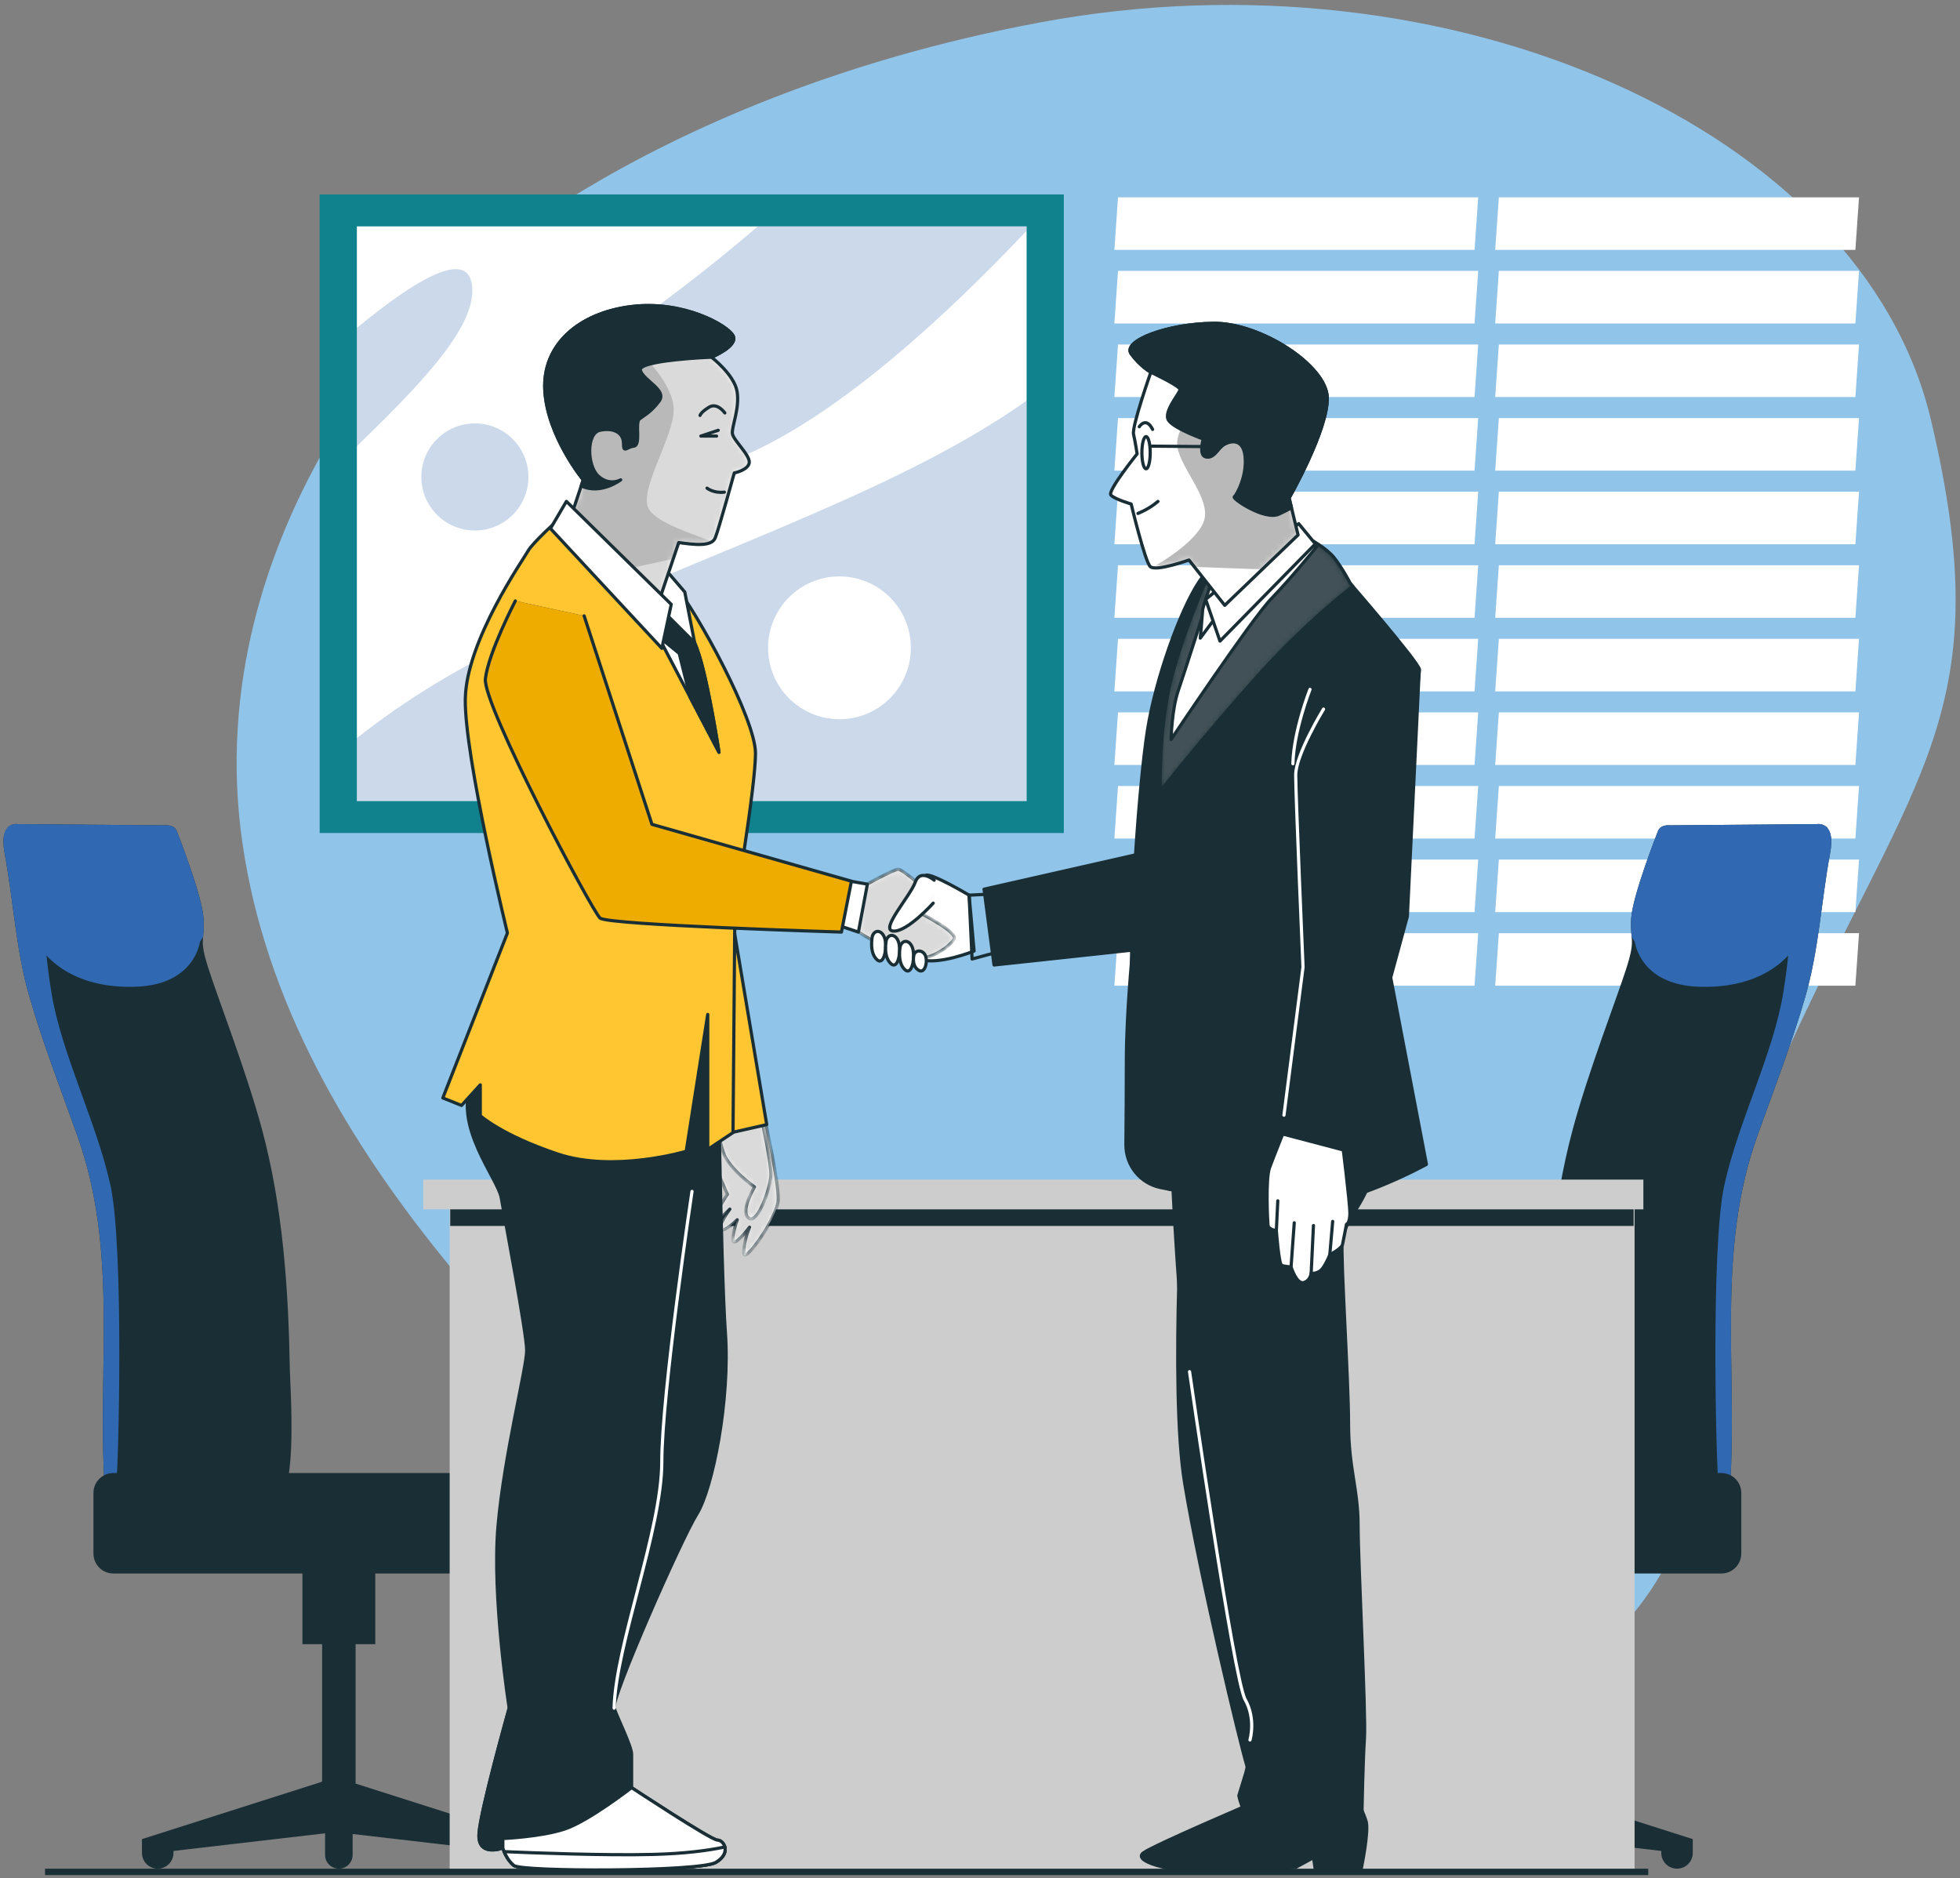 <svg width="334" height="320" viewBox="0 0 334 320" fill="none" xmlns="http://www.w3.org/2000/svg">
<rect x="0" y="0" width="334" height="320" fill="#808080" stroke="none"/>
<path d="M74.512 50.885C74.512 50.885 33.49 89.76 41.319 143.69C49.148 197.619 97.147 239.274 134.958 273.928C172.769 308.582 226.36 313.343 265.037 286.817C303.715 260.291 282.748 226.755 304.651 178.933C326.553 131.111 340.765 120.979 329.037 71.491C317.31 22.004 247.126 -9.26 177.221 3.823C107.318 16.906 74.511 50.885 74.511 50.885" fill="#90C4E9"/>
<path d="M251.275 42.576H189.897L190.519 33.621H251.897L251.275 42.576Z" fill="white"/>
<path d="M251.275 55.113H189.897L190.519 46.158H251.897L251.275 55.113Z" fill="white"/>
<path d="M251.275 67.649H189.897L190.519 58.695H251.897L251.275 67.649Z" fill="white"/>
<path d="M251.275 80.186H189.897L190.519 71.231H251.897L251.275 80.186Z" fill="white"/>
<path d="M251.275 92.723H189.897L190.519 83.769H251.897L251.275 92.723Z" fill="white"/>
<path d="M251.275 105.26H189.897L190.519 96.305H251.897L251.275 105.26Z" fill="white"/>
<path d="M251.275 117.797H189.897L190.519 108.842H251.897L251.275 117.797Z" fill="white"/>
<path d="M251.275 130.334H189.897L190.519 121.379H251.897L251.275 130.334Z" fill="white"/>
<path d="M251.275 142.871H189.897L190.519 133.916H251.897L251.275 142.871Z" fill="white"/>
<path d="M251.275 155.407H189.897L190.519 146.452H251.897L251.275 155.407Z" fill="white"/>
<path d="M251.275 167.945H189.897L190.519 158.99H251.897L251.275 167.945Z" fill="white"/>
<path d="M316.172 42.576H254.795L255.416 33.621H316.793L316.172 42.576Z" fill="white"/>
<path d="M316.172 55.113H254.795L255.416 46.158H316.793L316.172 55.113Z" fill="white"/>
<path d="M316.172 67.649H254.795L255.416 58.695H316.793L316.172 67.649Z" fill="white"/>
<path d="M316.172 80.186H254.795L255.416 71.231H316.793L316.172 80.186Z" fill="white"/>
<path d="M316.172 92.723H254.795L255.416 83.769H316.793L316.172 92.723Z" fill="white"/>
<path d="M316.172 105.26H254.795L255.416 96.305H316.793L316.172 105.26Z" fill="white"/>
<path d="M316.172 117.797H254.795L255.416 108.842H316.793L316.172 117.797Z" fill="white"/>
<path d="M316.172 130.334H254.795L255.416 121.379H316.793L316.172 130.334Z" fill="white"/>
<path d="M316.172 142.871H254.795L255.416 133.916H316.793L316.172 142.871Z" fill="white"/>
<path d="M316.172 155.407H254.795L255.416 146.452H316.793L316.172 155.407Z" fill="white"/>
<path d="M316.172 167.945H254.795L255.416 158.99H316.793L316.172 167.945Z" fill="white"/>
<path d="M181.284 33.13H54.475V141.927H181.284V33.13Z" fill="#10828D"/>
<path d="M174.943 38.571H60.815V136.487H174.943V38.571Z" fill="white"/>
<path d="M174.944 68.258C154.418 82.857 125.021 92.54 90.916 107.766C78.57 113.278 68.693 119.517 60.815 125.759V136.487H174.944V68.258Z" fill="#3069B1" fill-opacity="0.25"/>
<path d="M174.944 38.57H129.141C124.061 42.929 118.018 47.804 110.901 53.023C84.833 72.14 96.129 91.257 127.411 77.353C143.464 70.219 161.336 53.708 174.944 39.317V38.57Z" fill="#3069B1" fill-opacity="0.25"/>
<path d="M80.488 49.548C80.488 41.575 70.555 47.83 60.815 55.875V76.02C70.349 66.723 80.488 56.688 80.488 49.548Z" fill="#3069B1" fill-opacity="0.25"/>
<path d="M90.046 81.264C90.046 86.302 85.961 90.388 80.922 90.388C75.884 90.388 71.798 86.302 71.798 81.264C71.798 76.225 75.884 72.14 80.922 72.14C85.961 72.14 90.046 76.225 90.046 81.264Z" fill="#3069B1" fill-opacity="0.25"/>
<path d="M155.217 110.373C155.217 117.092 149.77 122.538 143.051 122.538C136.333 122.538 130.887 117.092 130.887 110.373C130.887 103.654 136.333 98.208 143.051 98.208C149.77 98.208 155.217 103.654 155.217 110.373Z" fill="white"/>
<path d="M309.593 140.411L284.578 140.618C284.578 140.618 282.925 140.411 282.512 141.652C282.512 141.652 278.17 152.608 277.963 156.536C277.757 160.464 278.79 159.843 277.136 165.011C275.482 170.179 270.728 182.377 268.04 192.3C264.427 205.637 263.487 219.792 263.258 233.557C263.221 235.766 261.901 254.773 265.339 254.773C268.192 254.773 294.511 258.262 294.828 253.187C296.091 232.965 292.439 213.207 299.464 193.539C302.191 185.9 305.32 177.834 307.633 169.843C309.957 161.819 310.353 153.549 311.867 145.372C312.9 139.791 309.593 140.411 309.593 140.411Z" fill="#1A2E35"/>
<path d="M312.041 142.888C311.794 140.001 309.592 140.41 309.592 140.41L284.577 140.618C284.577 140.618 282.924 140.41 282.511 141.651C282.511 141.651 278.17 152.608 277.962 156.536C277.882 158.055 277.988 158.893 278.052 159.649L278.583 160.463C278.583 160.463 279.41 167.699 289.332 168.112C299.255 168.526 304.836 163.978 306.904 159.636C308.971 155.295 309.798 148.266 311.452 144.132C311.618 143.717 311.822 143.302 312.041 142.888Z" fill="#3069B1"/>
<path d="M306.242 150.963C304.565 157.002 305.572 158.68 303.893 169.08C302.217 179.482 296.177 191.224 293.829 201.96C291.48 212.697 292.486 250.609 292.822 252.287C292.949 252.926 292.98 253.953 292.969 254.982C294.095 254.562 294.777 253.98 294.826 253.188C296.091 232.966 292.438 213.207 299.461 193.539C302.189 185.901 305.318 177.834 307.633 169.844C309.956 161.82 310.352 153.549 311.866 145.373C312.501 141.944 311.498 140.858 310.628 140.529L310.604 140.562C310.604 140.562 307.92 144.924 306.242 150.963Z" fill="#3069B1"/>
<path d="M257.93 303.619L257.763 303.484V280.132H261.117V265.371H248.705V280.132H252.059V303.885L222.366 313.348V315.697C222.366 317.179 223.568 318.381 225.051 318.381C226.533 318.381 227.735 317.179 227.735 315.697V315.361L252.563 312.475V316.032C252.563 317.33 253.614 318.381 254.91 318.381C256.208 318.381 257.259 317.33 257.259 316.032V312.358L283.093 315.361V315.697C283.093 317.179 284.295 318.381 285.778 318.381C287.26 318.381 288.462 317.179 288.462 315.697V313.348L257.93 303.619Z" fill="#1A2E35"/>
<path d="M293.33 268.092H219.59C217.712 268.092 216.19 266.57 216.19 264.692V254.368C216.19 252.491 217.712 250.969 219.59 250.969H293.33C295.208 250.969 296.73 252.491 296.73 254.368V264.692C296.73 266.57 295.208 268.092 293.33 268.092Z" fill="#1A2E35"/>
<path d="M3.061 140.411L28.075 140.618C28.075 140.618 29.729 140.411 30.143 141.652C30.143 141.652 34.484 152.608 34.69 156.536C34.897 160.464 33.863 159.843 35.517 165.011C37.171 170.179 41.926 182.377 44.614 192.3C48.225 205.637 49.166 219.792 49.396 233.557C49.432 235.766 50.753 254.773 47.315 254.773C44.461 254.773 18.143 258.262 17.826 253.187C16.562 232.965 20.215 213.207 13.19 193.539C10.462 185.9 7.334 177.834 5.02 169.843C2.696 161.819 2.3 153.549 0.787 145.372C-0.247 139.791 3.061 140.411 3.061 140.411Z" fill="#1A2E35"/>
<path d="M0.612 142.888C0.858 140.001 3.061 140.41 3.061 140.41L28.075 140.618C28.075 140.618 29.729 140.41 30.143 141.651C30.143 141.651 34.483 152.608 34.69 156.536C34.77 158.055 34.665 158.893 34.601 159.649L34.07 160.463C34.07 160.463 33.243 167.699 23.32 168.112C13.397 168.526 7.816 163.978 5.748 159.636C3.681 155.295 2.854 148.266 1.2 144.132C1.035 143.717 0.829 143.302 0.612 142.888Z" fill="#3069B1"/>
<path d="M6.41 150.963C8.088 157.002 7.081 158.68 8.759 169.08C10.437 179.482 16.476 191.224 18.824 201.96C21.172 212.697 20.166 250.609 19.831 252.287C19.703 252.926 19.673 253.953 19.684 254.982C18.558 254.562 17.876 253.98 17.826 253.188C16.562 232.966 20.214 213.207 13.191 193.539C10.463 185.901 7.334 177.834 5.02 169.844C2.696 161.82 2.301 153.549 0.787 145.373C0.152 141.944 1.155 140.858 2.024 140.529L2.049 140.562C2.049 140.562 4.732 144.924 6.41 150.963Z" fill="#3069B1"/>
<path d="M54.723 303.619L54.891 303.484V280.132H51.536V265.371H63.95V280.132H60.595V303.885L90.288 313.348V315.697C90.288 317.179 89.086 318.381 87.603 318.381C86.121 318.381 84.919 317.179 84.919 315.697V315.361L60.091 312.475V316.032C60.091 317.33 59.041 318.381 57.743 318.381C56.446 318.381 55.395 317.33 55.395 316.032V312.358L29.561 315.361V315.697C29.561 317.179 28.359 318.381 26.876 318.381C25.394 318.381 24.192 317.179 24.192 315.697V313.348L54.723 303.619Z" fill="#1A2E35"/>
<path d="M19.323 268.092H93.063C94.94 268.092 96.462 266.57 96.462 264.692V254.368C96.462 252.491 94.94 250.969 93.063 250.969H19.323C17.446 250.969 15.924 252.491 15.924 254.368V264.692C15.924 266.57 17.446 268.092 19.323 268.092Z" fill="#1A2E35"/>
<path d="M278.545 202.879H76.627V318.932H278.545V202.879Z" fill="#CDCDCD"/>
<path d="M278.386 205.666H76.723V208.877H278.386V205.666Z" fill="#1A2E35"/>
<path d="M280.044 200.978H72.131V206.051H280.044V200.978Z" fill="#CDCDCD"/>
<path d="M130.386 190.9C130.386 190.9 132.764 201.532 132.625 204.47C132.485 207.409 126.888 215.383 126.749 213.564C126.609 211.744 127.728 209.086 127.728 209.086C127.728 209.086 125.769 211.744 125.07 211.605C124.37 211.465 125.63 207.828 125.63 207.828C125.63 207.828 123.531 209.927 122.831 209.507C122.132 209.086 124.37 206.009 124.37 206.009C124.37 206.009 121.852 208.667 121.712 207.828C121.572 206.989 123.95 203.49 123.95 203.49C123.95 203.49 121.572 198.455 121.432 196.356C121.292 194.257 122.831 192.298 122.831 192.298L130.386 190.9Z" fill="white"/>
<mask id="mask0_2903_2098" style="mask-type:luminance" maskUnits="userSpaceOnUse" x="121" y="190" width="12" height="24">
<path d="M122.831 192.299C122.831 192.299 121.292 194.257 121.432 196.355C121.572 198.455 123.95 203.49 123.95 203.49C123.95 203.49 121.572 206.988 121.712 207.827C121.851 208.666 124.37 206.009 124.37 206.009C124.37 206.009 122.133 209.086 122.831 209.506C123.531 209.926 125.63 207.827 125.63 207.827C125.63 207.827 124.37 211.465 125.07 211.605C125.769 211.745 127.728 209.086 127.728 209.086C127.728 209.086 126.609 211.745 126.749 213.563C126.889 215.382 132.484 207.408 132.625 204.469C132.765 201.531 130.386 190.899 130.386 190.899L122.831 192.299Z" fill="white"/>
</mask>
<g mask="url(#mask0_2903_2098)">
<path d="M130.386 190.899C130.386 190.899 132.764 201.532 132.625 204.47C132.485 207.409 126.888 215.383 126.749 213.564C126.609 211.744 127.728 209.086 127.728 209.086C127.728 209.086 125.769 211.744 125.07 211.605C124.37 211.465 125.63 207.828 125.63 207.828C125.63 207.828 123.531 209.927 122.831 209.507C122.132 209.086 124.37 206.009 124.37 206.009C124.37 206.009 121.852 208.667 121.712 207.828C121.572 206.989 123.95 203.49 123.95 203.49C123.95 203.49 121.572 198.455 121.432 196.355C121.292 194.256 122.831 192.298 122.831 192.298L130.386 190.899Z" fill="#DADADA" stroke="#1A2E35" stroke-width="0.544" stroke-miterlimit="10" stroke-linecap="round" stroke-linejoin="round"/>
</g>
<path d="M129.827 190.9C129.827 190.9 131.506 198.314 131.366 200.413C131.225 202.511 129.127 208.667 127.588 207.548C126.049 206.429 128.568 202.231 128.568 202.231C128.568 202.231 124.244 199.202 123.251 196.356C122.259 193.509 122.832 192.298 122.832 192.298L129.827 190.9Z" fill="white"/>
<mask id="mask1_2903_2098" style="mask-type:luminance" maskUnits="userSpaceOnUse" x="122" y="190" width="10" height="18">
<path d="M122.831 192.299C122.831 192.299 122.258 193.51 123.251 196.355C124.244 199.201 128.568 202.231 128.568 202.231C128.568 202.231 126.049 206.429 127.588 207.548C129.127 208.666 131.226 202.51 131.365 200.413C131.505 198.314 129.827 190.899 129.827 190.899L122.831 192.299Z" fill="white"/>
</mask>
<g mask="url(#mask1_2903_2098)">
<path d="M129.826 190.899C129.826 190.899 131.506 198.314 131.366 200.413C131.225 202.511 129.127 208.667 127.588 207.548C126.049 206.429 128.568 202.231 128.568 202.231C128.568 202.231 124.244 199.202 123.251 196.355C122.259 193.509 122.831 192.298 122.831 192.298L129.826 190.899Z" fill="#DADADA" stroke="#1A2E35" stroke-width="0.544" stroke-miterlimit="10" stroke-linecap="round" stroke-linejoin="round"/>
</g>
<path d="M124.696 156.128L130.656 191.615L122.258 193.51L113.861 166.151L124.696 156.128Z" fill="#FFC632" stroke="#1A2E35" stroke-width="0.544" stroke-miterlimit="10" stroke-linecap="round" stroke-linejoin="round"/>
<path d="M122.258 173.465C122.258 173.465 122.8 215.724 123.613 227.1C124.425 238.478 121.445 253.648 118.737 257.982C116.027 262.317 104.109 289.405 104.65 291.031C105.192 292.656 107.63 297.532 107.63 298.886V304.575C107.63 304.575 121.175 313.515 122.258 313.515C123.342 313.515 124.697 315.682 121.987 317.307C119.279 318.932 88.939 318.932 87.585 317.85C86.23 316.765 85.688 314.869 85.688 314.869C85.688 314.869 81.354 316.495 81.625 312.432C81.896 308.367 86.772 291.031 86.772 291.031C86.772 291.031 83.792 272.068 84.876 259.879C85.959 247.688 89.752 233.06 89.752 230.081C89.752 227.1 85.959 207.326 85.417 204.075C84.876 200.824 77.02 191.614 80.541 184.3C84.063 176.987 86.772 165.338 87.855 164.525C88.939 163.712 103.567 163.171 109.527 164.525C115.486 165.879 121.987 165.879 122.258 173.465Z" fill="#1A2E35" stroke="#1A2E35" stroke-width="0.544" stroke-miterlimit="10" stroke-linecap="round" stroke-linejoin="round"/>
<path d="M95.401 88.294C95.401 88.294 90.776 92.441 89.978 93.878C89.18 95.313 79.449 109.192 79.29 119.082C79.13 128.973 86.468 158.963 86.468 158.963L75.461 187.066L78.652 188.342L81.842 184.833V190.097C81.842 190.097 85.511 193.446 95.083 196.637C104.654 199.827 116.936 196.159 116.936 196.159L120.606 172.841V195.839L124.913 192.968L125.232 154.656C125.232 154.656 128.741 134.078 128.741 128.334C128.741 122.591 119.011 104.565 114.703 99.301C110.397 94.037 103.218 89.73 101.144 88.135C99.07 86.54 95.401 88.294 95.401 88.294Z" fill="#1A2E35"/>
<g opacity="0.17">
<path d="M95.401 88.294C95.401 88.294 90.776 92.441 89.978 93.878C89.18 95.313 79.449 109.192 79.29 119.082C79.13 128.973 86.468 158.963 86.468 158.963L75.461 187.066L78.652 188.342L81.842 184.833V190.097C81.842 190.097 85.511 193.446 95.083 196.637C104.654 199.827 116.936 196.159 116.936 196.159L120.606 172.841V195.839L124.913 192.968L125.232 154.656C125.232 154.656 128.741 134.078 128.741 128.334C128.741 122.591 119.011 104.565 114.703 99.301C110.397 94.037 103.218 89.73 101.144 88.135C99.07 86.54 95.401 88.294 95.401 88.294Z" fill="#FFC632"/>
</g>
<path d="M81.777 122.263C81.777 122.263 87.568 126.365 91.429 127.814L81.777 122.263Z" fill="#FFC632"/>
<path d="M81.777 122.263C81.777 122.263 87.568 126.365 91.429 127.814" stroke="#1A2E35" stroke-width="0.544" stroke-miterlimit="10" stroke-linecap="round" stroke-linejoin="round"/>
<path d="M83.466 126.607C83.466 126.607 89.982 128.296 93.36 128.296L83.466 126.607Z" fill="#FFC632"/>
<path d="M83.466 126.607C83.466 126.607 89.982 128.296 93.36 128.296" stroke="#1A2E35" stroke-width="0.544" stroke-miterlimit="10" stroke-linecap="round" stroke-linejoin="round"/>
<path d="M92.877 165.217L111.217 167.388L110.01 171.25L93.119 169.319" fill="#FFC632"/>
<path d="M92.877 165.217L111.217 167.388L110.01 171.25L93.119 169.319" stroke="#1A2E35" stroke-width="0.544" stroke-miterlimit="10" stroke-linecap="round" stroke-linejoin="round"/>
<path d="M95.401 88.294C95.401 88.294 90.775 92.441 89.978 93.877C89.18 95.314 79.448 109.192 79.29 119.082C79.13 128.972 86.467 158.962 86.467 158.962L75.461 187.066L78.651 188.341L81.842 184.833V190.096C81.842 190.096 85.511 193.446 95.082 196.637C104.654 199.827 116.937 196.158 116.937 196.158L120.605 172.841V195.839L124.913 192.968L125.232 154.655C125.232 154.655 128.741 134.077 128.741 128.334C128.741 122.591 119.011 104.566 114.703 99.301C110.396 94.037 103.218 89.73 101.144 88.134C100.496 87.636 99.692 87.465 98.894 87.465C97.135 87.465 95.401 88.294 95.401 88.294Z" fill="#FFC632"/>
<path d="M95.401 88.294C95.401 88.294 90.776 92.441 89.978 93.878C89.18 95.313 79.449 109.192 79.29 119.082C79.13 128.973 86.468 158.963 86.468 158.963L75.461 187.066L78.652 188.342L81.842 184.833V190.097C81.842 190.097 85.511 193.446 95.083 196.637C104.654 199.827 116.936 196.159 116.936 196.159L120.606 172.841V195.839L124.913 192.968L125.232 154.656C125.232 154.656 128.741 134.078 128.741 128.334C128.741 122.591 119.011 104.565 114.703 99.301C110.397 94.037 103.218 89.73 101.144 88.135C99.07 86.54 95.401 88.294 95.401 88.294Z" stroke="#1A2E35" stroke-width="0.544" stroke-miterlimit="10" stroke-linecap="round" stroke-linejoin="round"/>
<path d="M94.444 89.251L112.151 108.394L122.52 128.175C122.52 128.175 120.287 113.499 118.372 109.511C116.458 105.522 107.844 95.472 106.887 93.24C105.93 91.006 94.444 89.251 94.444 89.251Z" fill="white" stroke="#1A2E35" stroke-width="0.544" stroke-miterlimit="10" stroke-linecap="round" stroke-linejoin="round"/>
<path d="M117.617 118.822L122.52 128.175C122.52 128.175 120.997 118.173 119.389 112.44L118.372 109.511C117.606 107.914 115.761 105.342 113.768 102.692L110.99 102.137L112.151 108.394L115.743 111.324L117.617 118.822Z" fill="#1A2E35" stroke="#1A2E35" stroke-width="0.544" stroke-miterlimit="10" stroke-linecap="round" stroke-linejoin="round"/>
<path d="M112.891 96.434L113.808 97.504L116.694 100.869L118.372 109.511L110.99 102.136C110.99 102.136 111.941 97.701 112.891 96.434Z" fill="white" stroke="#1A2E35" stroke-width="0.544" stroke-miterlimit="10" stroke-linecap="round" stroke-linejoin="round"/>
<path d="M121.244 60.856C121.244 60.856 125.125 63.832 125.603 66.703C126.082 69.575 124.647 72.765 124.806 73.882C124.965 74.999 127.837 77.552 127.677 78.827C127.518 80.104 125.125 80.582 125.125 80.582C125.125 80.582 122.519 90.049 121.882 91.644C121.244 93.24 118.054 92.761 115.66 92.442L111.353 105.204L97.156 88.454L99.389 81.754C99.389 81.754 93.328 74.416 92.849 66.599C92.371 58.783 98.591 53.359 107.525 52.242C116.458 51.126 123.956 55.433 124.913 57.188C125.87 58.943 121.244 60.856 121.244 60.856Z" fill="white"/>
<mask id="mask2_2903_2098" style="mask-type:luminance" maskUnits="userSpaceOnUse" x="92" y="52" width="36" height="54">
<path d="M107.525 52.242C98.591 53.359 92.37 58.782 92.849 66.599C93.327 74.416 99.389 81.754 99.389 81.754L97.156 88.454L111.353 105.204L115.661 92.441C118.053 92.761 121.245 93.24 121.882 91.644C122.52 90.049 125.125 80.582 125.125 80.582C125.125 80.582 127.518 80.103 127.678 78.827C127.837 77.551 124.966 74.999 124.806 73.882C124.646 72.766 126.082 69.575 125.603 66.704C125.125 63.832 121.245 60.857 121.245 60.857C121.245 60.857 125.87 58.942 124.913 57.187C124.063 55.629 118.058 52.059 110.47 52.06C109.512 52.06 108.527 52.117 107.525 52.242Z" fill="white"/>
</mask>
<g mask="url(#mask2_2903_2098)">
<path d="M121.244 60.856C121.244 60.856 125.125 63.832 125.603 66.703C126.082 69.575 124.647 72.765 124.806 73.882C124.965 74.999 127.837 77.552 127.677 78.827C127.518 80.104 125.125 80.582 125.125 80.582C125.125 80.582 122.519 90.049 121.882 91.644C121.244 93.24 118.054 92.761 115.66 92.442L111.353 105.204L97.156 88.454L99.389 81.754C99.389 81.754 93.328 74.416 92.849 66.599C92.371 58.783 98.591 53.359 107.525 52.242C116.458 51.126 123.956 55.433 124.913 57.188C125.87 58.943 121.244 60.856 121.244 60.856Z" fill="#DADADA"/>
<path d="M104.696 97.35C107.094 96.863 111.107 96.033 114.726 95.21L115.661 92.442C117.656 92.708 120.2 93.081 121.362 92.273C118.639 91.155 111.908 89.185 110.531 86.661C108.82 83.524 114.807 74.4 114.807 69.838C114.807 65.276 109.105 60.144 109.105 60.144C106.355 57.531 101.351 56.777 96.906 56.696C94.143 59.19 92.603 62.574 92.849 66.599C93.328 74.416 99.39 81.754 99.39 81.754L97.156 88.454L104.696 97.35Z" fill="#B9B9B9"/>
</g>
<path d="M121.244 60.856C121.244 60.856 125.125 63.832 125.603 66.703C126.082 69.575 124.647 72.765 124.806 73.882C124.965 74.999 127.837 77.552 127.677 78.827C127.518 80.104 125.125 80.582 125.125 80.582C125.125 80.582 122.519 90.049 121.882 91.644C121.244 93.24 118.054 92.761 115.66 92.442L111.353 105.204L97.156 88.454L99.389 81.754C99.389 81.754 93.328 74.416 92.849 66.599C92.371 58.783 98.591 53.359 107.525 52.242C116.458 51.126 123.956 55.433 124.913 57.188C125.87 58.943 121.244 60.856 121.244 60.856Z" stroke="#1A2E35" stroke-width="0.544" stroke-miterlimit="10" stroke-linecap="round" stroke-linejoin="round"/>
<path d="M121.244 60.856C121.244 60.856 125.87 58.943 124.913 57.188C123.956 55.433 116.458 51.126 107.525 52.242C98.591 53.359 92.371 58.783 92.849 66.599C93.328 74.416 99.389 81.754 99.389 81.754L99.049 82.773C102.357 84.383 105.77 81.754 105.77 81.754C105.77 81.754 103.856 82.871 101.941 81.116C100.028 79.361 99.868 73.778 102.261 73.299C104.654 72.82 106.248 73.778 106.248 75.532C106.248 77.287 106.727 76.171 108.003 76.011C109.28 75.852 108.163 72.023 108.96 71.385C109.758 70.747 110.875 70.268 112.31 68.354C113.747 66.44 109.598 64.845 109.12 63.09C108.642 61.335 121.244 60.856 121.244 60.856Z" fill="#1A2E35" stroke="#1A2E35" stroke-width="0.544" stroke-miterlimit="10" stroke-linecap="round" stroke-linejoin="round"/>
<path d="M122.39 73.314L119.433 74.299H122.108" stroke="#1A2E35" stroke-width="0.544" stroke-miterlimit="10" stroke-linecap="round" stroke-linejoin="round"/>
<path d="M123.517 70.356C123.517 70.356 122.249 68.525 120.841 69.37C119.433 70.215 119.292 70.779 119.292 70.779" stroke="#1A2E35" stroke-width="0.544" stroke-miterlimit="10" stroke-linecap="round" stroke-linejoin="round"/>
<path d="M120.483 83.17C120.483 83.17 121.62 84.078 123.437 83.851" stroke="#1A2E35" stroke-width="0.544" stroke-miterlimit="10" stroke-linecap="round" stroke-linejoin="round"/>
<path d="M96.518 85.423L114.384 102.97L112.789 110.468L93.806 90.049L96.518 85.423Z" fill="white" stroke="#1A2E35" stroke-width="0.544" stroke-miterlimit="10" stroke-linecap="round" stroke-linejoin="round"/>
<path d="M165.142 152.518C165.142 152.518 158.855 148.779 157.835 149.118C156.815 149.458 146.958 156.597 147.638 158.296C148.317 159.995 153.586 162.205 156.645 163.395C159.704 164.584 165.992 162.035 165.992 162.035L165.142 152.518Z" fill="white" stroke="#1A2E35" stroke-width="0.544" stroke-miterlimit="10" stroke-linecap="round" stroke-linejoin="round"/>
<path d="M146.787 151.157C146.787 151.157 152.225 148.098 153.075 148.098C153.925 148.098 158.854 152.517 158.854 152.517L156.815 155.575C156.815 155.575 163.272 158.805 162.593 159.995C161.913 161.184 159.363 163.053 156.645 163.393C153.925 163.734 146.277 158.805 146.277 158.805L146.787 151.157Z" fill="white"/>
<mask id="mask3_2903_2098" style="mask-type:luminance" maskUnits="userSpaceOnUse" x="146" y="148" width="17" height="16">
<path d="M146.787 151.157L146.278 158.805C146.278 158.805 153.925 163.734 156.645 163.394C159.363 163.053 161.913 161.184 162.593 159.995C163.273 158.805 156.815 155.575 156.815 155.575L158.853 152.517C158.853 152.517 153.925 148.098 153.075 148.098C152.225 148.098 146.787 151.157 146.787 151.157Z" fill="white"/>
</mask>
<g mask="url(#mask3_2903_2098)">
<path d="M146.787 151.157C146.787 151.157 152.226 148.098 153.075 148.098C153.925 148.098 158.854 152.517 158.854 152.517L156.815 155.576C156.815 155.576 163.273 158.805 162.593 159.995C161.913 161.184 159.363 163.053 156.645 163.393C153.925 163.734 146.277 158.805 146.277 158.805L146.787 151.157Z" fill="#DADADA" stroke="#1A2E35" stroke-width="0.544" stroke-miterlimit="10" stroke-linecap="round" stroke-linejoin="round"/>
</g>
<path d="M143.048 149.798L147.808 150.648L146.278 158.806L142.198 157.447L143.048 149.798Z" fill="white" stroke="#1A2E35" stroke-width="0.544" stroke-miterlimit="10" stroke-linecap="round" stroke-linejoin="round"/>
<path d="M87.815 102.382C87.815 102.382 83.226 111.219 82.716 115.638C82.207 120.057 100.9 155.236 102.26 156.426C103.62 157.615 143.388 158.805 143.388 158.805L145.088 150.138L111.098 140.45L99.541 104.931" fill="#1A2E35"/>
<g opacity="0.17">
<path d="M87.815 102.382C87.815 102.382 83.226 111.219 82.716 115.638C82.207 120.057 100.9 155.236 102.26 156.426C103.62 157.615 143.388 158.805 143.388 158.805L145.088 150.138L111.098 140.45L99.541 104.931" fill="#FFC632"/>
</g>
<path d="M82.716 115.638C82.207 120.057 100.9 155.236 102.261 156.426C103.62 157.615 143.388 158.805 143.388 158.805L145.088 150.138L111.097 140.45L99.54 104.93L87.814 102.382C87.814 102.382 83.226 111.219 82.716 115.638Z" fill="#EEAC00"/>
<path d="M87.815 102.382C87.815 102.382 83.226 111.219 82.716 115.638C82.207 120.057 100.9 155.236 102.26 156.426C103.62 157.615 143.388 158.805 143.388 158.805L145.088 150.138L111.098 140.45L99.541 104.931" stroke="#1A2E35" stroke-width="0.544" stroke-miterlimit="10" stroke-linecap="round" stroke-linejoin="round"/>
<path d="M159.194 149.968C159.194 149.968 156.814 147.928 155.965 150.308C155.116 152.687 149.847 158.466 152.226 158.636C154.606 158.806 159.024 153.877 159.024 153.877" fill="white"/>
<path d="M159.194 149.968C159.194 149.968 156.814 147.928 155.965 150.308C155.116 152.687 149.847 158.466 152.226 158.636C154.606 158.806 159.024 153.877 159.024 153.877" stroke="#1A2E35" stroke-width="0.544" stroke-miterlimit="10" stroke-linecap="round" stroke-linejoin="round"/>
<path d="M148.657 159.485C148.657 159.485 148.042 162.354 149.507 163.565C150.531 164.409 151.116 162.033 150.867 160.335C150.609 158.579 149.167 158.125 148.657 159.485Z" fill="white" stroke="#1A2E35" stroke-width="0.544" stroke-miterlimit="10" stroke-linecap="round" stroke-linejoin="round"/>
<path d="M151.036 160.165C151.036 160.165 150.42 163.034 151.885 164.244C152.909 165.09 153.494 162.713 153.245 161.015C152.987 159.26 151.545 158.805 151.036 160.165Z" fill="white" stroke="#1A2E35" stroke-width="0.544" stroke-miterlimit="10" stroke-linecap="round" stroke-linejoin="round"/>
<path d="M153.415 161.184C153.415 161.184 152.8 164.053 154.265 165.263C155.288 166.108 155.874 163.732 155.625 162.034C155.367 160.278 153.925 159.824 153.415 161.184Z" fill="white" stroke="#1A2E35" stroke-width="0.544" stroke-miterlimit="10" stroke-linecap="round" stroke-linejoin="round"/>
<path d="M155.771 162.57C155.771 162.57 155.205 164.505 156.552 165.321C157.492 165.892 158.031 164.288 157.802 163.144C157.565 161.959 156.24 161.653 155.771 162.57Z" fill="white" stroke="#1A2E35" stroke-width="0.544" stroke-miterlimit="10" stroke-linecap="round" stroke-linejoin="round"/>
<path d="M165.142 152.518L165.652 163.395L169.392 162.375L168.542 152.348L165.142 152.518Z" stroke="#1A2E35" stroke-width="0.544" stroke-miterlimit="10" stroke-linecap="round" stroke-linejoin="round"/>
<path d="M167.692 151.497L169.392 164.414L197.773 161.354L198.453 144.529L167.692 151.497Z" fill="#1A2E35" stroke="#1A2E35" stroke-width="0.544" stroke-miterlimit="10" stroke-linecap="round" stroke-linejoin="round"/>
<path d="M117.924 202.992C117.924 202.992 112.777 237.395 112.777 249.043C112.777 260.692 104.922 280.196 104.651 291.031" stroke="white" stroke-width="0.544" stroke-miterlimit="10" stroke-linecap="round" stroke-linejoin="round"/>
<path d="M87.585 317.85C88.939 318.932 119.279 318.932 121.987 317.307C124.696 315.682 123.342 313.515 122.258 313.515C121.175 313.515 107.63 304.576 107.63 304.576C107.63 304.576 100.316 310.264 96.253 311.619C92.189 312.973 85.689 313.244 85.689 313.244V314.869C85.689 314.869 86.23 316.766 87.585 317.85Z" fill="white"/>
<path d="M87.585 317.85C88.939 318.932 119.279 318.932 121.987 317.307C124.696 315.682 123.342 313.515 122.258 313.515C121.175 313.515 107.63 304.576 107.63 304.576C107.63 304.576 100.316 310.264 96.253 311.619C92.189 312.973 85.689 313.244 85.689 313.244V314.869C85.689 314.869 86.23 316.766 87.585 317.85Z" stroke="#1A2E35" stroke-width="0.544" stroke-miterlimit="10" stroke-linecap="round" stroke-linejoin="round"/>
<path d="M121.987 317.307C123.416 316.45 123.709 315.445 123.514 314.684C120.492 315.335 116.475 315.816 111.423 315.952C103.239 316.173 90.365 315.673 85.913 315.482C86.186 316.13 86.716 317.153 87.585 317.849C88.939 318.932 119.278 318.932 121.987 317.307Z" fill="white"/>
<path d="M121.987 317.307C123.416 316.45 123.709 315.445 123.514 314.684C120.492 315.335 116.475 315.816 111.423 315.952C103.239 316.173 90.365 315.673 85.913 315.482C86.186 316.13 86.716 317.153 87.585 317.849C88.939 318.932 119.278 318.932 121.987 317.307Z" stroke="#1A2E35" stroke-width="0.544" stroke-miterlimit="10" stroke-linecap="round" stroke-linejoin="round"/>
<path d="M84.901 315.082L85.689 313.244L86.772 291.031C86.772 291.031 81.895 308.368 81.625 312.432C81.428 315.388 83.665 315.331 84.901 315.082Z" fill="#1A2E35" stroke="#1A2E35" stroke-width="0.544" stroke-miterlimit="10" stroke-linecap="round" stroke-linejoin="round"/>
<path d="M201.9 196.219C201.9 196.219 199.191 236.582 201.9 252.835C204.609 269.088 211.381 297.261 212.465 300.782C213.548 304.304 213.278 307.283 213.278 307.283L228.447 309.45C228.447 309.45 223.842 256.085 223.842 249.854C223.842 243.624 228.989 197.032 228.989 197.032L201.9 196.219Z" fill="#1A2E35" stroke="#1A2E35" stroke-width="0.544" stroke-miterlimit="10" stroke-linecap="round" stroke-linejoin="round"/>
<path d="M213.277 307.284C213.277 307.284 196.753 314.327 194.857 315.682C192.961 317.036 198.92 318.932 206.234 318.932C213.548 318.932 220.862 318.12 220.862 318.12L223.843 316.495L224.113 318.39H231.969C231.969 318.39 233.323 311.89 232.781 310.264C232.239 308.639 231.427 307.013 231.427 307.013L213.277 307.284Z" fill="#1A2E35" stroke="#1A2E35" stroke-width="0.544" stroke-miterlimit="10" stroke-linecap="round" stroke-linejoin="round"/>
<path d="M199.462 192.969C199.462 192.969 200.816 231.706 204.067 245.522C207.318 259.337 213.006 292.927 213.006 296.45C213.006 299.97 212.193 302.409 212.193 302.409L211.11 305.93C211.381 307.285 211.923 308.368 211.923 308.368C211.923 308.368 218.965 309.994 223.571 309.994C228.176 309.994 232.092 308.714 232.092 308.714C232.092 308.714 232.239 300.242 232.511 296.178C232.781 292.115 231.427 266.109 231.427 259.878C231.427 253.648 229.802 250.127 229.802 242.542C229.802 234.957 228.447 214.64 228.718 211.39C228.989 208.139 232.781 204.617 233.594 200.554C234.406 196.491 235.22 192.156 235.22 192.156L199.462 192.969Z" fill="#1A2E35" stroke="#1A2E35" stroke-width="0.544" stroke-miterlimit="10" stroke-linecap="round" stroke-linejoin="round"/>
<path d="M202.709 233.705C202.709 233.705 210.281 286.233 212.174 289.546C214.067 292.858 213.007 296.448 213.007 296.448" stroke="white" stroke-width="0.544" stroke-miterlimit="10" stroke-linecap="round" stroke-linejoin="round"/>
<path d="M192.961 162.358C192.961 162.358 191.945 172.719 191.945 180.643C191.945 185.059 191.903 190.801 191.865 195.019C191.834 198.557 194.308 201.622 197.774 202.334C199.57 202.704 201.509 202.991 203.186 202.991L196.821 163.577C196.821 163.577 193.976 158.701 192.961 162.358Z" fill="#1A2E35" stroke="#1A2E35" stroke-width="0.544" stroke-miterlimit="10" stroke-linecap="round" stroke-linejoin="round"/>
<path d="M223.029 91.791C223.029 91.791 225.874 93.281 227.228 94.907C228.583 96.532 230.072 99.376 230.072 99.376C230.072 99.376 241.585 112.65 241.856 114.005C242.127 115.358 235.355 158.024 235.355 158.024L243.075 198.387C243.075 198.387 230.614 205.294 221.134 205.701C214.456 205.986 204.421 203.854 199.068 202.569C196.866 202.04 195.253 200.176 195.044 197.921C194.519 192.25 193.536 180.96 192.961 170.214C192.293 157.761 194.18 133.102 195.534 124.434C196.889 115.765 201.088 103.981 204.338 99.105C207.588 94.23 216.528 89.218 223.029 91.791Z" fill="#1A2E35" stroke="#1A2E35" stroke-width="0.544" stroke-miterlimit="10" stroke-linecap="round" stroke-linejoin="round"/>
<path d="M230.072 99.376C230.072 99.376 228.582 96.532 227.228 94.906C225.874 93.281 223.029 91.792 223.029 91.792C217.628 89.653 210.556 92.753 206.449 96.657C205.913 97.866 201.626 107.639 199.598 115.63C197.43 124.163 197.701 134.862 197.701 134.862C197.701 134.862 204.879 125.653 214.631 114.817C221.117 107.611 227.18 102.504 230.516 99.89C230.235 99.565 230.072 99.376 230.072 99.376Z" fill="#1A2E35"/>
<mask id="mask4_2903_2098" style="mask-type:luminance" maskUnits="userSpaceOnUse" x="197" y="91" width="34" height="44">
<path d="M206.449 96.657C205.913 97.867 201.627 107.638 199.597 115.63C197.43 124.162 197.701 134.863 197.701 134.863C197.701 134.863 204.879 125.653 214.632 114.817C221.118 107.611 227.18 102.504 230.516 99.889C230.236 99.565 230.072 99.377 230.072 99.377C230.072 99.377 228.583 96.531 227.228 94.906C225.873 93.281 223.029 91.791 223.029 91.791C221.81 91.309 220.507 91.093 219.171 91.093C214.587 91.093 209.629 93.633 206.449 96.657Z" fill="white"/>
</mask>
<g mask="url(#mask4_2903_2098)">
<g opacity="0.17">
<path d="M230.072 99.376C230.072 99.376 228.582 96.532 227.228 94.906C225.874 93.281 223.029 91.792 223.029 91.792C217.628 89.653 210.556 92.753 206.449 96.657C205.913 97.866 201.626 107.639 199.598 115.63C197.43 124.163 197.701 134.862 197.701 134.862C197.701 134.862 204.879 125.653 214.632 114.817C221.117 107.611 227.18 102.504 230.516 99.89C230.235 99.565 230.072 99.376 230.072 99.376Z" fill="white"/>
</g>
</g>
<path d="M230.072 99.376C230.072 99.376 228.582 96.532 227.228 94.906C225.874 93.281 223.029 91.792 223.029 91.792C217.628 89.653 210.556 92.753 206.449 96.657C205.913 97.866 201.626 107.639 199.598 115.63C197.43 124.163 197.701 134.862 197.701 134.862C197.701 134.862 204.879 125.653 214.631 114.817C221.117 107.611 227.18 102.504 230.516 99.89C230.235 99.565 230.072 99.376 230.072 99.376Z" stroke="#1A2E35" stroke-width="0.544" stroke-miterlimit="10" stroke-linecap="round" stroke-linejoin="round"/>
<path d="M205.557 102.932C205.557 102.932 201.9 114.411 200.784 117.661C199.665 120.912 199.564 125.991 199.564 125.991C199.564 125.991 213.278 105.471 216.63 102.017C219.982 98.564 224.351 93.18 224.351 93.18L221.404 92.367L205.557 102.932Z" fill="white" stroke="#1A2E35" stroke-width="0.544" stroke-miterlimit="10" stroke-linecap="round" stroke-linejoin="round"/>
<path d="M206.572 98.767C206.572 98.767 204.947 103.541 204.947 103.846C204.947 104.151 204.54 108.722 204.54 108.722L210.331 100.9L206.572 98.767Z" fill="white" stroke="#1A2E35" stroke-width="0.544" stroke-miterlimit="10" stroke-linecap="round" stroke-linejoin="round"/>
<path d="M221.303 89.218L205.456 102.119L207.894 109.23L224.147 92.672L221.303 89.218Z" fill="white" stroke="#1A2E35" stroke-width="0.544" stroke-miterlimit="10" stroke-linecap="round" stroke-linejoin="round"/>
<path d="M219.254 191.542C219.254 191.542 216.999 197.141 216.33 198.98C215.661 200.818 215.995 208.005 216.079 208.757C216.163 209.509 217.5 209.676 217.5 209.676C217.5 209.676 217.917 215.442 218.419 215.609C218.92 215.777 220.007 215.86 220.007 215.86C220.007 215.86 220.926 218.785 222.096 218.534C223.266 218.284 223.433 216.947 223.433 216.947C223.433 216.947 224.687 217.114 225.439 216.027C226.191 214.941 226.608 213.77 226.608 213.77C226.608 213.77 228.614 212.768 228.781 212.016C228.948 211.264 229.45 208.59 229.45 208.59C229.45 208.59 230.035 208.422 230.035 206.667C230.035 204.912 228.698 194.133 228.698 194.133L219.254 191.542Z" fill="white" stroke="#1A2E35" stroke-width="0.544" stroke-miterlimit="10" stroke-linecap="round" stroke-linejoin="round"/>
<path d="M217.5 209.676L217.746 204.596" stroke="#1A2E35" stroke-width="0.544" stroke-miterlimit="10" stroke-linecap="round" stroke-linejoin="round"/>
<path d="M220.007 215.861L220.551 208.339" stroke="#1A2E35" stroke-width="0.544" stroke-miterlimit="10" stroke-linecap="round" stroke-linejoin="round"/>
<path d="M223.433 216.948L223.824 208.806" stroke="#1A2E35" stroke-width="0.544" stroke-miterlimit="10" stroke-linecap="round" stroke-linejoin="round"/>
<path d="M226.609 213.771L227.099 208.105" stroke="#1A2E35" stroke-width="0.544" stroke-miterlimit="10" stroke-linecap="round" stroke-linejoin="round"/>
<path d="M235.761 110.347L241.857 114.004L239.824 156.128L228.989 195.948L218.695 193.24L221.946 161.816L220.32 130.122C220.32 130.122 222.623 122.74 227.906 118.677" fill="#1A2E35"/>
<path d="M235.761 110.347L241.857 114.004L239.824 156.128L228.989 195.948L218.695 193.24L221.946 161.816L220.32 130.122C220.32 130.122 222.623 122.74 227.906 118.677" stroke="#1A2E35" stroke-width="0.544" stroke-miterlimit="10" stroke-linecap="round" stroke-linejoin="round"/>
<path d="M223.233 117.458C223.233 117.458 220.456 124.501 220.32 130.122" stroke="white" stroke-width="0.544" stroke-miterlimit="10" stroke-linecap="round" stroke-linejoin="round"/>
<path d="M225.543 120.814C225.543 120.814 220.797 128.556 220.797 132.053C220.797 135.549 222.045 164.772 222.045 164.772L218.798 189.997" stroke="white" stroke-width="0.544" stroke-miterlimit="10" stroke-linecap="round" stroke-linejoin="round"/>
<path d="M196.11 63.416C196.11 63.416 192.859 72.659 193.163 73.981C193.469 75.301 193.774 77.332 193.774 77.332C193.774 77.332 188.694 83.631 189.303 84.342C189.914 85.052 192.758 85.866 192.758 85.866C192.758 85.866 195.094 95.618 196.009 96.532C196.922 97.446 202.611 95.415 202.611 95.415L208.706 103.135L221.2 91.148L219.677 84.85C219.677 84.85 226.28 73.269 226.179 67.784C226.078 62.299 214.801 54.984 206.776 55.086C198.751 55.187 191.234 58.134 192.758 60.267C194.282 62.4 196.11 63.416 196.11 63.416Z" fill="white"/>
<mask id="mask5_2903_2098" style="mask-type:luminance" maskUnits="userSpaceOnUse" x="189" y="55" width="38" height="49">
<path d="M206.776 55.086C198.751 55.188 191.234 58.134 192.758 60.267C194.282 62.4 196.11 63.416 196.11 63.416C196.11 63.416 192.859 72.66 193.164 73.981C193.47 75.301 193.774 77.333 193.774 77.333C193.774 77.333 188.694 83.631 189.304 84.342C189.914 85.053 192.758 85.866 192.758 85.866C192.758 85.866 195.094 95.618 196.009 96.531C196.922 97.446 202.612 95.414 202.612 95.414L208.707 103.135L221.201 91.148L219.677 84.85C219.677 84.85 226.28 73.27 226.179 67.784C226.078 62.336 214.956 55.085 206.943 55.085C206.887 55.085 206.832 55.085 206.776 55.086Z" fill="white"/>
</mask>
<g mask="url(#mask5_2903_2098)">
<path d="M222.231 61.436C220.745 61.661 219.225 62.056 217.739 62.711L205.763 67.557C205.763 67.557 200.061 72.405 200.631 76.112C201.202 79.818 206.334 84.95 205.193 88.657C204.053 92.363 196.925 96.355 196.925 96.355L199.161 96.436C200.871 96.035 202.611 95.414 202.611 95.414L203.543 96.594L215.09 97.012L221.201 91.148L219.677 84.85C219.677 84.85 226.28 73.269 226.179 67.784C226.142 65.761 224.583 63.492 222.231 61.436Z" fill="#B9B9B9"/>
</g>
<path d="M196.11 63.416C196.11 63.416 192.859 72.659 193.163 73.981C193.469 75.301 193.774 77.332 193.774 77.332C193.774 77.332 188.694 83.631 189.303 84.342C189.914 85.052 192.758 85.866 192.758 85.866C192.758 85.866 195.094 95.618 196.009 96.532C196.922 97.446 202.611 95.415 202.611 95.415L208.706 103.135L221.2 91.148L219.677 84.85C219.677 84.85 226.28 73.269 226.179 67.784C226.078 62.299 214.801 54.984 206.776 55.086C198.751 55.187 191.234 58.134 192.758 60.267C194.282 62.4 196.11 63.416 196.11 63.416Z" stroke="#1A2E35" stroke-width="0.544" stroke-miterlimit="10" stroke-linecap="round" stroke-linejoin="round"/>
<path d="M219.677 84.85C219.677 84.85 226.28 73.269 226.178 67.784C226.077 62.298 214.801 54.984 206.775 55.086C198.751 55.187 191.234 58.134 192.757 60.267C194.281 62.4 196.11 63.415 196.11 63.415C196.11 63.415 201.088 65.752 201.088 66.362C201.088 66.971 198.141 70.222 199.157 71.643C200.173 73.066 205.049 74.793 205.049 74.793C205.049 74.793 204.236 77.536 205.456 77.84C206.674 78.145 207.284 76.926 208.096 76.114C208.909 75.301 211.754 74.183 212.16 77.637C212.566 81.091 210.737 84.342 210.331 84.647C209.925 84.952 215.513 88.71 217.95 87.593C218.593 87.298 219.334 86.919 220.081 86.521L219.677 84.85Z" fill="#1A2E35" stroke="#1A2E35" stroke-width="0.544" stroke-miterlimit="10" stroke-linecap="round" stroke-linejoin="round"/>
<path fill-rule="evenodd" clip-rule="evenodd" d="M196.008 77.129C196.008 75.615 195.69 74.386 195.297 74.386C194.905 74.386 194.586 75.615 194.586 77.129C194.586 78.643 194.905 79.872 195.297 79.872C195.69 79.872 196.008 78.643 196.008 77.129Z" stroke="#1A2E35" stroke-width="0.544" stroke-miterlimit="10" stroke-linecap="round" stroke-linejoin="round"/>
<path d="M196.11 76.012L208.096 76.114" stroke="#1A2E35" stroke-width="0.544" stroke-miterlimit="10" stroke-linecap="round" stroke-linejoin="round"/>
<path d="M194.141 72.709C194.141 72.709 195.277 70.891 196.414 73.164" stroke="#1A2E35" stroke-width="0.544" stroke-miterlimit="10" stroke-linecap="round" stroke-linejoin="round"/>
<path d="M193.914 87.479C193.914 87.479 195.732 86.798 197.323 85.434" stroke="#1A2E35" stroke-width="0.544" stroke-miterlimit="10" stroke-linecap="round" stroke-linejoin="round"/>
<path d="M7.672 318.932H280.874" stroke="#1A2E35" stroke-width="1.086" stroke-miterlimit="10"/>
</svg>
